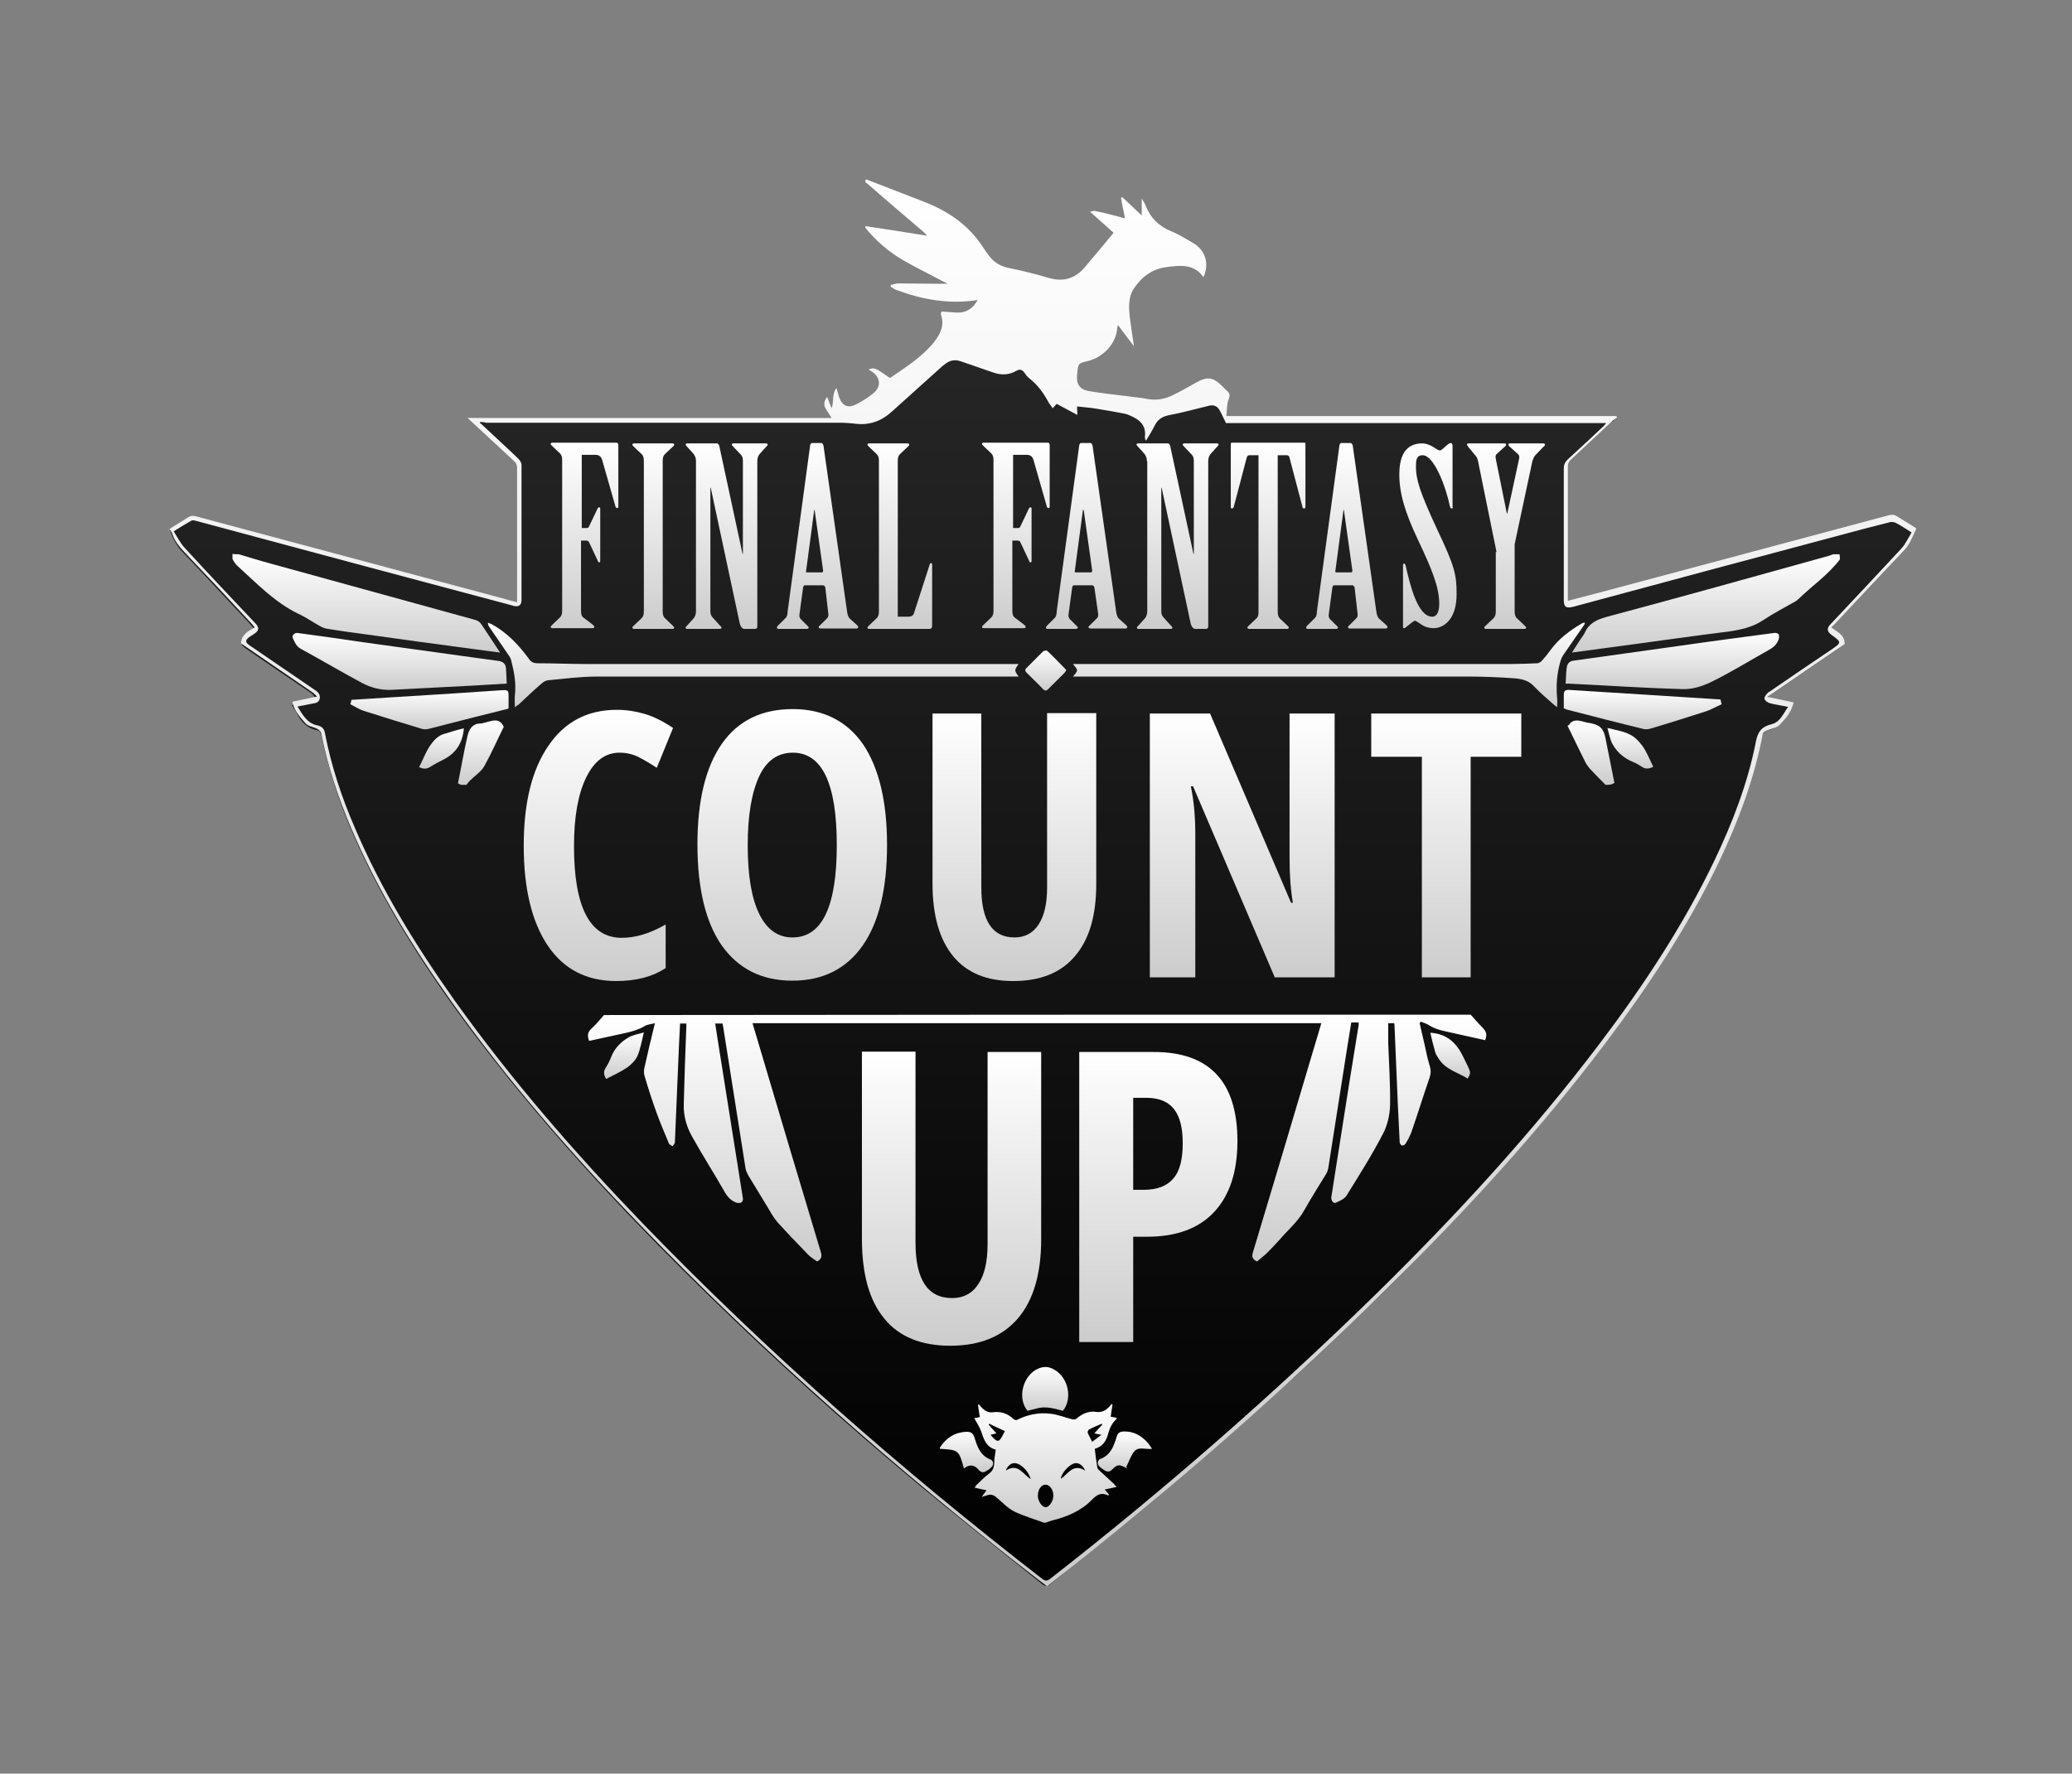 <?xml version="1.0" encoding="utf-8"?>
<!-- Generator: Adobe Illustrator 20.0.0, SVG Export Plug-In . SVG Version: 6.00 Build 0)  -->
<svg version="1.1" id="Logo_1_" xmlns="http://www.w3.org/2000/svg" xmlns:xlink="http://www.w3.org/1999/xlink" x="0px" y="0px"
	 viewBox="0 0 560.6 480" style="enable-background:new 0 0 560.6 480;" xml:space="preserve">
<rect x="0" y="0" width="560.6" height="480" fill="#808080" stroke="none"/>
<style type="text/css">
	.st0{fill:url(#SVGID_1_);}
	.st1{fill:url(#SVGID_2_);}
	.st2{fill:url(#SVGID_3_);}
	.st3{fill:url(#SVGID_4_);}
	.st4{fill:url(#SVGID_5_);}
	.st5{fill:url(#SVGID_6_);}
	.st6{fill:url(#SVGID_7_);}
	.st7{fill:url(#SVGID_8_);}
	.st8{fill:url(#SVGID_9_);}
	.st9{fill:url(#SVGID_10_);}
	.st10{fill:url(#SVGID_11_);}
	.st11{fill:url(#SVGID_12_);}
	.st12{fill:url(#SVGID_13_);}
	.st13{fill:url(#SVGID_14_);}
	.st14{fill:url(#SVGID_15_);}
	.st15{fill:url(#SVGID_16_);}
	.st16{fill:url(#SVGID_17_);}
	.st17{fill:url(#SVGID_18_);}
	.st18{fill:url(#SVGID_19_);}
	.st19{fill:url(#SVGID_20_);}
	.st20{fill:url(#SVGID_21_);}
	.st21{fill:url(#SVGID_22_);}
	.st22{fill:url(#SVGID_23_);}
	.st23{fill:url(#SVGID_24_);}
	.st24{fill:url(#SVGID_25_);}
	.st25{fill:url(#SVGID_26_);}
	.st26{fill:url(#SVGID_27_);}
	.st27{fill:url(#SVGID_28_);}
	.st28{fill:url(#SVGID_29_);}
	.st29{fill:url(#SVGID_30_);}
	.st30{fill:url(#SVGID_31_);}
	.st31{fill:url(#SVGID_32_);}
	.st32{fill:url(#SVGID_33_);}
	.st33{fill:url(#SVGID_34_);}
	.st34{fill:url(#SVGID_35_);}
	.st35{fill:url(#SVGID_36_);}
	.st36{fill:url(#SVGID_37_);}
	.st37{fill:url(#SVGID_38_);}
	.st38{fill:url(#SVGID_39_);}
	.st39{fill:url(#SVGID_40_);}
	.st40{fill:url(#SVGID_41_);}
</style>
<g id="bg_xA0_Image_1_">
	<g>
		<linearGradient id="SVGID_1_" gradientUnits="userSpaceOnUse" x1="281.995" y1="429.046" x2="281.995" y2="91.2">
			<stop  offset="0" style="stop-color:#000000"/>
			<stop  offset="1" style="stop-color:#262626"/>
		</linearGradient>
		<path class="st0" d="M259.9,91.2c0.8,0,1.6,0,2.4,0c0.3,0.2,0.7,0.4,1,0.6c2.2,0.7,3.7,2.2,4.4,4.5c0.6,2,1,2.1,2.9,1.4
			c0.3-0.1,0.5-0.3,0.8-0.3c1.3-0.5,2.6-0.8,4.1-0.5c3.2,0.6,4.8,3.2,7,5.1c1.4,1.2,2.5,2.6,3.8,3.9c0.8,0.8,1.6,1.6,2.3,2.5
			c0.4,0.6,0.7,0.9,1.5,0.7c0.7-0.2,1.4-0.1,2.1,0.1c1,0.2,2.1,0.6,3.1,0.8c1.3,0.2,2.7,0.3,4,0.5c2.5,0.5,4.9,1.2,7.3,1.4
			c1.8,0.2,3.7,0.3,5.6-0.6c1.7-0.9,3.5-1.5,5.4-1.9c1.2-0.2,2.2-0.6,3.3-1.2c3.9-2.1,8.6-0.2,9.9,4.1c0.1,0.3,0.2,0.7,0.4,1.1
			c35.1,0,70.2,0,105.2,0c0.1,0.1,0.2,0.3,0.3,0.4c-0.4,0.2-0.8,0.4-1.1,0.7c-3.6,3.3-7.2,6.7-10.8,10c-0.7,0.6-0.9,1.3-0.9,2.2
			c0,11.6,0,23.3,0,34.9c0,0.5,0,0.9,0,1.6c0.6-0.1,1-0.2,1.5-0.3c15.7-4.2,31.5-8.4,47.2-12.6c12.8-3.4,25.5-6.8,38.3-10.2
			c0.6-0.2,1.4-0.1,1.9,0.2c1.6,0.8,3,1.8,4.5,2.7c0.3,0.2,0.6,0.7,0.5,0.9c-0.7,1.5-1.3,3.2-2.3,4.4c-6.2,6.8-12.6,13.5-18.9,20.3
			c-0.5,0.5-0.9,1.1-1.5,1.7c0.9,0.6,1.7,1.1,2.4,1.7c1.4,1,1.4,2.4,0,3.4c-6.1,4.2-12.3,8.4-18.4,12.6c-0.4,0.3-0.7,0.6-1.4,1.1
			c2.6,0.6,4.9,1,7.4,1.6c-1.6,2.9-2.7,5.9-6.1,6.7c-1.9,0.4-2.5,1.6-2.8,3.4c-2.3,11.5-6.4,22.3-11.5,32.8
			c-7.3,15.3-16.4,29.5-26.3,43.1c-16.8,23.1-35.8,44.2-55.7,64.6c-4.1,4.2-8.2,8.3-12.4,12.3c-7.2,6.9-14.3,13.9-21.7,20.5
			c-12,10.7-24,21.4-36.3,31.8c-9.2,7.8-18.8,15.2-28.1,22.8c-0.8,0.7-1.4,0.6-2.2,0c-11.8-9.5-23.7-18.8-35.3-28.5
			c-18.9-15.8-37.2-32.3-54.8-49.5c-19-18.5-37.3-37.8-54-58.5c-12.8-15.9-24.7-32.4-34.5-50.4c-7.3-13.5-13.3-27.5-16.4-42.6
			c-0.2-0.8-0.4-1.5-1.3-1.6c-2.2-0.4-3.8-1.8-4.9-3.7c-0.6-1-1.1-2-1.8-3.1c0.7-0.2,1-0.3,1.3-0.4c1.3-0.3,2.6-0.5,3.9-0.8
			c0.4-0.1,0.8-0.4,1.2-0.6c-0.3-0.4-0.6-0.8-0.9-1.2c-0.1-0.1-0.3-0.2-0.4-0.3c-5.9-4-11.8-8-17.6-12c-1.4-1-1.5-1.5-0.6-2.9
			c0.2-0.3,0.6-0.6,1-0.9c0.6-0.5,1.3-0.9,2-1.4c-0.6-0.6-1-1.1-1.4-1.6c-6-6.4-11.9-12.8-18-19.2c-1.5-1.5-2.4-3.2-3.2-5.1
			c-0.3-0.7-0.3-1.1,0.5-1.5c1.4-0.8,2.8-1.8,4.2-2.5c0.6-0.3,1.4-0.4,2-0.3c3.9,1,7.7,2,11.6,3c24.6,6.6,49.1,13.1,73.7,19.7
			c0.5,0.1,1.1,0.2,1.7,0.3c0-0.6,0.1-0.9,0.1-1.3c0-11.8,0-23.5,0-35.3c0-0.8-0.3-1.4-0.9-2c-2.8-2.6-5.6-5.1-8.4-7.7
			c-1.2-1.1-2.3-2.2-3.5-3.3c0-0.1,0.1-0.2,0.1-0.3c0.5,0,1,0,1.5,0c16.1,0,32.2,0,48.4,0c18.9,0,37.8,0,56.6,0
			c0.5,0,1.1-0.1,1.5-0.3c1.9-1,3.8-2,5.6-3c0.5-0.3,1.1-0.7,1.5-1.1c2-2.7,4.3-5,7-6.9c0.4-0.3,0.8-0.9,1-1.4
			c0.6-2,1.7-3.6,3.6-4.6c0.4-0.2,0.8-0.5,1-0.8c1-1.8,2.6-2.9,4.6-3.4C259.7,91.5,259.8,91.3,259.9,91.2z"/>
	</g>
</g>
<g id="border_xA0_Image_1_">
	<g>
		<g>
			<linearGradient id="SVGID_2_" gradientUnits="userSpaceOnUse" x1="281.997" y1="48.72" x2="281.997" y2="429.605">
				<stop  offset="0" style="stop-color:#FFFFFF"/>
				<stop  offset="1" style="stop-color:#CCCCCC"/>
			</linearGradient>
			<path class="st1" d="M45.6,143.3c1.8-1.1,3.6-2.2,5.3-3.3c0.7-0.4,1.2-0.5,2-0.3c21.7,5.8,43.3,11.6,65,17.4
				c7.3,1.9,14.6,3.9,22,5.9c0-0.5,0-0.9,0-1.4c0-11.6,0-23.3,0-34.9c0-0.8-0.2-1.4-0.9-2c-4.1-3.8-8.2-7.6-12.5-11.6
				c33,0,65.7,0,98.5,0c-0.6-1-1.2-1.8-1.7-2.7c-0.5-1-0.3-2,0.5-3c0.4,1,0.7,1.9,1.2,3.1c0.7-1.9,0-3.8,1.3-5.5
				c0.3,0.9,0.5,1.7,0.7,2.4c0.8,2.4,2.4,3.2,4.7,2c1.6-0.8,3.1-1.8,4.5-2.9c2.3-1.8,2.1-4.4-0.4-6c-0.3-0.2-0.5-0.3-0.8-0.5
				c1.6-0.6,1.6-0.6,5.8,2.3c4.2-2.9,8.6-5.6,11.9-9.7c1.7-2.2,2.9-4.5,1.9-7.4c-0.1-0.1,0-0.3,0-0.5c0-0.1,0.1-0.2,0.2-0.4
				c1.4,0.1,2.7,0.2,4.1,0.3c2.6,0.1,4.4-1.2,5.6-3.4c-7.6,1.2-14.9-0.1-21.9-2.7c-0.6-0.2-1.1-0.6-1.6-0.9c0-0.2,0-0.3,0-0.5
				c0.7-0.1,1.4-0.4,2-0.4c3.8,0,7.7,0.1,11.5,0.1c0.6,0,1.2,0,1.9,0c-4.2-2.2-8.2-4.2-12.1-6.4c-3.9-2.3-7.3-5.2-10.2-8.8
				c0-0.1,0.1-0.2,0.1-0.4c5.5,0.8,11,1.7,16.7,2.6c-0.4-0.4-0.7-0.7-1-1c-5-4.3-10.1-8.6-15.1-13c-0.3-0.3-1.1-0.5-0.5-1.2
				c0.1,0,0.2,0,0.2,0c5.2,2,10.3,4,15.5,6c6.4,2.5,11.8,6.1,15.7,11.9c0.7,1.1,1.4,2.1,2.2,3.1c1.4,1.7,3.2,2.6,5.4,3
				c3.5,0.7,7,1.6,10.4,2.6c3.4,1,6.3,0.5,8.9-1.9c0.9-0.9,1.7-1.9,2.5-2.9c2.1-2.4,4.1-4.9,6.2-7.4c-1.9-1.7-4-3.6-6.4-5.7
				c0.7-0.1,1.1-0.3,1.4-0.2c2,0.4,4,0.9,5.9,1.4c0.7,0.2,1.3,0.4,2.2,0.6c-0.4-1.9-0.8-3.7-1.1-5.5c0.1-0.1,0.2-0.2,0.4-0.2
				c1.7,1.6,3.4,3.2,5.2,4.9c0-1.5,0-2.8,0-4.6c0.4,0.8,0.8,1.2,1,1.8c1.3,3.4,3.6,5.7,7,7.1c2,0.8,3.9,2,5.8,3.1
				c3.4,1.9,4.6,5.7,2.9,9.3c-2.6-3.7-6.4-3.2-10.1-2.7c-3.8,0.5-6.7,2.7-8.8,5.9c-1.5,2.4-1.3,5.1-1,7.8c0.3,2.4,0.7,4.9,1.1,7.7
				c-1.5-2-2.9-3.8-4.3-5.7c-0.1,0.3-0.2,0.4-0.2,0.6c-0.2,4.2-3.7,8.2-8.3,9.2c-2.2,0.5-2.3,0.7-2.5,2.9c0,0.3-0.1,0.6-0.1,1
				c-0.2,2.2,0.8,3.7,3,4.1c3.5,0.6,7,1,10.5,1.4c1.9,0.3,3.8,0.4,5.7,0.8c2.4,0.4,4.6,0,6.8-1.1c2.1-1,4.1-2.2,6.1-3.3
				c3.2-1.8,4.7-1.6,7.3,1c0.4,0.4,0.7,0.8,1.1,1.1c0.8,0.7,1,1.3,0.5,2.4c-0.5,1.3-0.4,2.9-0.6,4.5c35.2,0,70.4,0,105.5,0
				c0.1,0.1,0.1,0.2,0.2,0.4c-0.3,0.2-0.7,0.4-1,0.7c-3.9,3.6-7.7,7.2-11.6,10.8c-0.4,0.4-0.7,1-0.7,1.5c0,12,0,23.9,0,35.9
				c0,0.2,0,0.4,0,0.7c3.5-0.9,6.9-1.8,10.3-2.7c25.6-6.8,51.1-13.7,76.7-20.5c0.8-0.2,1.4-0.1,2,0.3c1.7,1.1,3.5,2.1,5.3,3.3
				c-1,2.1-1.7,4.2-3.3,5.9c-6.4,6.7-12.7,13.5-19,20.2c-0.2,0.2-0.4,0.4-0.7,0.7c1.5,1.2,3.6,1.9,3.6,4.5
				c-6.8,4.6-13.7,9.4-20.9,14.3c2.5,0.5,4.8,1,7.1,1.5c-0.6,2.5-2.1,4.4-3.8,6.1c-0.9,0.9-2.5,1-3.7,1.6c-0.4,0.2-0.9,0.6-0.9,1
				c-2.3,12-6.5,23.3-11.7,34.2c-8.4,17.6-19.2,33.9-30.9,49.4c-17.8,23.6-37.7,45.3-58.7,66c-28.7,28.4-59.1,55-91,79.9
				c-0.4,0.3-0.8,0.6-1.3,1c-0.8-0.6-1.6-1.2-2.4-1.8c-38.2-29.6-74.4-61.5-108-96.3c-18.3-18.9-35.5-38.7-50.8-60.2
				c-10.5-14.8-20-30.2-27.1-46.9c-3.5-8.3-6.4-16.8-8.1-25.7c-0.1-0.4-0.6-0.9-1-1.1c-1-0.6-2.5-0.7-3.2-1.5
				c-1.5-1.7-3.1-3.4-3.6-5.9c2.1-0.4,4.2-0.9,6.7-1.4c-0.6-0.5-0.9-0.9-1.2-1.1c-6.1-4.2-12.3-8.4-18.4-12.6
				c-0.3-0.2-0.7-0.5-1-0.7c0.1-2.3,1.9-3.3,3.7-4.3c-0.3-0.4-0.5-0.6-0.7-0.9c-6.1-6.6-12.3-13.2-18.5-19.7c-1.3-1.4-2.4-2.8-3-4.5
				c-0.2-0.6-0.5-1.1-0.8-1.6C45.6,143.4,45.6,143.4,45.6,143.3z M129.9,114.2c0,0.1-0.1,0.2-0.1,0.2c0.3,0.3,0.6,0.5,0.9,0.8
				c3.2,3,6.5,6,9.6,9c0.4,0.4,0.8,1.1,0.8,1.6c0,12.2,0,24.4,0,36.6c0,1.3-0.7,1.9-2,1.6c-1.2-0.3-2.5-0.7-3.7-1
				c-27.4-7.3-54.8-14.6-82.2-22c-0.4-0.1-1-0.3-1.4-0.1c-1.6,0.9-3.1,1.8-4.8,2.9c1,1.6,1.8,3.2,3,4.5c6.3,6.9,12.8,13.7,19.2,20.5
				c0.9,1,0.9,1.7-0.1,2.5c-0.6,0.5-1.3,0.8-1.9,1.3c-0.8,0.7-0.8,1.2,0.1,1.9c2.5,1.7,5.1,3.5,7.6,5.2c3.5,2.4,6.9,4.7,10.4,7.1
				c0.8,0.5,1.4,1.2,1.2,2.3c-0.2,1-1.1,1.2-1.9,1.3c-1.3,0.3-2.6,0.5-4.1,0.8c1.4,2.3,2.6,4.5,5.3,5.1c1.1,0.2,1.9,0.8,2.1,2
				c1.7,8.9,4.5,17.4,8.1,25.7c7.1,16.7,16.6,32.1,27.1,46.9c15.3,21.4,32.5,41.2,50.8,60.2c33.6,34.8,69.9,66.6,108.1,96.2
				c0.8,0.6,1.3,0.6,2.1,0c30.9-24.1,60.3-49.8,88.3-77.2c21.7-21.3,42.2-43.6,60.5-67.8c11.8-15.6,22.5-31.8,31-49.5
				c4.9-10.3,9-20.9,11.2-32.2c0.5-2.7,1.7-4,4.2-4.6c2.4-0.6,3.1-2.8,4.5-4.7c-1.9-0.4-3.5-0.6-5-1c-0.6-0.2-1.3-0.7-1.4-1.2
				c-0.1-0.4,0.4-1.1,0.8-1.5c0.1-0.2,0.4-0.3,0.7-0.5c5.5-3.8,11.1-7.6,16.6-11.3c2.8-1.9,2.8-2,0-4c-1-0.8-1.5-1.6-0.2-2.9
				c6.4-6.8,12.8-13.6,19.1-20.4c1.1-1.2,1.9-2.9,2.8-4.4c-1.6-1-2.9-1.9-4.3-2.6c-0.4-0.2-1.1-0.3-1.5-0.2
				c-4.8,1.2-9.7,2.5-14.5,3.8c-23.7,6.3-47.5,12.7-71.2,19.1c-2,0.5-2.6,0.1-2.6-1.9c0-11.8,0-23.7,0-35.5c0-1,0.3-1.7,1-2.4
				c3.3-3,6.5-6,9.7-9c0.2-0.2,0.4-0.5,0.8-0.9c-34.5,0-68.7,0-102.9,0c-0.6-1.2-1.1-2.4-1.8-3.6c-0.6-1-1.5-1.4-2.8-1.1
				c-3.6,0.9-7.3,1.9-11,2.6c-1.8,0.4-2.9,1.2-3.7,2.8c-0.7,1.4-1.5,2.7-2.3,4c-0.2-0.1-0.2-0.1-0.2-0.1c-0.1-0.4-0.2-0.9-0.1-1.3
				c0.2-3-1.8-4.4-4.2-5.4c-0.4-0.2-0.8-0.3-1.1-0.4c-2.6-0.5-5.3-1-7.9-1.4c-1.7-0.3-3.5-0.4-5.2-0.6c0,0.8,0.1,1.4,0.1,2.3
				c-2-1.1-3.8-2-5.6-3c-0.4,0.4-0.7,0.8-1.1,1.2c-0.4-0.7-0.9-1.2-1.2-1.8c-1.3-2.4-2.9-4.6-5.1-6.3c-0.5-0.4-1-1-1.3-1.5
				c-0.6-0.8-1.2-1.1-2.1-0.6c-2,1.2-4.2,1.3-6.4,0.5c-2.9-1-5.8-2-8.7-3c-1.4-0.5-2.7-0.4-4,0.5c-0.5,0.4-1.1,0.8-1.6,1.3
				c-4.3,3.9-8.7,7.8-13,11.7c-2.8,2.6-6,3.8-9.7,3.4c-1.6-0.2-3.3-0.3-4.9-0.3c-31.8,0-63.5,0-95.3,0
				C130.8,114.2,130.4,114.2,129.9,114.2z"/>
		</g>
	</g>
</g>
<g id="Final_Fantasy">
	<g>
		<linearGradient id="SVGID_3_" gradientUnits="userSpaceOnUse" x1="158.089" y1="119.955" x2="158.089" y2="170.206">
			<stop  offset="0" style="stop-color:#FFFFFF"/>
			<stop  offset="1" style="stop-color:#CCCCCC"/>
		</linearGradient>
		<path class="st2" d="M157.2,142.9h1.5c0.3,0,0.6-0.1,0.7-0.5l2.2-4.6c0.1-0.3,0.3-0.5,0.5-0.5s0.3,0.1,0.3,0.4v14.1
			c0,0.3-0.1,0.4-0.3,0.4s-0.3-0.2-0.4-0.5l-2.3-4.9c-0.1-0.3-0.4-0.5-0.7-0.5h-1.5v18.9c0,0.8,0.1,1.5,0.6,1.9l2.5,1.9
			c0.2,0.2,0.5,0.4,0.5,0.6c0,0.2-0.1,0.4-0.4,0.4h-11c-0.3,0-0.4-0.2-0.4-0.4c0-0.2,0.3-0.3,0.5-0.6l2-1.9c0.5-0.5,0.6-1.1,0.6-1.9
			v-40.6c0-0.8-0.1-1.4-0.6-1.9l-2-1.9c-0.1-0.2-0.5-0.4-0.5-0.6c0-0.2,0.1-0.4,0.4-0.4h17.4c0.3,0,0.5,0.3,0.5,0.6v16.8
			c0,0.2-0.1,0.3-0.3,0.3c-0.2,0-0.5-0.2-0.5-0.5l-3.6-12.6c-0.3-0.9-0.9-1.3-1.7-1.3h-3.8V142.9z"/>
		<linearGradient id="SVGID_4_" gradientUnits="userSpaceOnUse" x1="176.797" y1="119.955" x2="176.797" y2="170.206">
			<stop  offset="0" style="stop-color:#FFFFFF"/>
			<stop  offset="1" style="stop-color:#CCCCCC"/>
		</linearGradient>
		<path class="st3" d="M174.2,124.8c0-0.8-0.1-1.4-0.6-1.9l-2-1.9c-0.1-0.2-0.5-0.4-0.5-0.6c0-0.2,0.1-0.4,0.4-0.4h10.5
			c0.3,0,0.4,0.2,0.4,0.4c0,0.2-0.3,0.4-0.5,0.6l-2,1.9c-0.5,0.5-0.6,1.1-0.6,1.9v40.6c0,0.8,0.1,1.4,0.6,1.9l2,1.9
			c0.1,0.2,0.5,0.4,0.5,0.6c0,0.2-0.1,0.4-0.4,0.4h-10.5c-0.3,0-0.4-0.2-0.4-0.4c0-0.2,0.3-0.4,0.5-0.6l2-1.9
			c0.5-0.5,0.6-1.1,0.6-1.9V124.8z"/>
		<linearGradient id="SVGID_5_" gradientUnits="userSpaceOnUse" x1="196.677" y1="119.955" x2="196.677" y2="170.206">
			<stop  offset="0" style="stop-color:#FFFFFF"/>
			<stop  offset="1" style="stop-color:#CCCCCC"/>
		</linearGradient>
		<path class="st4" d="M188.3,124.8c0-0.8-0.2-1.3-0.6-1.9L186,121c-0.1-0.2-0.5-0.4-0.5-0.7c0-0.1,0.1-0.3,0.4-0.3h8
			c0.5,0,0.7,0.5,0.8,1.1l6.2,28.8h0.1v-25.1c0-0.8-0.1-1.3-0.6-1.8l-1.9-2c-0.1-0.2-0.5-0.4-0.5-0.7c0-0.1,0.1-0.3,0.4-0.3h8.9
			c0.3,0,0.4,0.2,0.4,0.3c0,0.3-0.3,0.5-0.5,0.7l-1.7,1.9c-0.4,0.5-0.6,1.1-0.6,1.9v44.7c0,0.5-0.2,0.7-0.7,0.7h-2.8
			c-0.6,0-1.1-0.7-1.3-1.7l-7.8-36.5h-0.1v33.4c0,0.8,0.2,1.3,0.7,1.8l1.8,2c0.2,0.2,0.5,0.4,0.5,0.7c0,0.1-0.1,0.3-0.4,0.3h-8.9
			c-0.3,0-0.4-0.2-0.4-0.3c0-0.3,0.3-0.5,0.5-0.7l1.7-1.9c0.4-0.5,0.6-1.1,0.6-1.9V124.8z"/>
		<linearGradient id="SVGID_6_" gradientUnits="userSpaceOnUse" x1="221.252" y1="119.955" x2="221.252" y2="170.206">
			<stop  offset="0" style="stop-color:#FFFFFF"/>
			<stop  offset="1" style="stop-color:#CCCCCC"/>
		</linearGradient>
		<path class="st5" d="M223.3,159c-0.1-0.3-0.3-0.6-0.6-0.6h-5c-0.2,0-0.3,0.2-0.4,0.5l-1,7.4c-0.1,0.5,0.1,0.9,0.3,1.2l1.5,1.5
			c0.3,0.3,0.7,0.6,0.7,0.8c0,0.2-0.1,0.4-0.5,0.4h-7.7c-0.3,0-0.4-0.2-0.4-0.4c0-0.2,0.3-0.5,0.5-0.7l1.9-1.9
			c0.4-0.4,0.5-1.1,0.5-1.7l6.1-45c0.1-0.3,0.2-0.6,0.5-0.6h2.5c0.3,0,0.5,0.3,0.6,0.7l6.4,45c0.1,0.7,0.3,1.4,0.7,1.8l1.9,1.7
			c0.2,0.2,0.4,0.4,0.4,0.6c0,0.2-0.1,0.4-0.5,0.4h-9.7c-0.3,0-0.5-0.2-0.5-0.4c0-0.2,0.3-0.4,0.5-0.6l1.8-1.8
			c0.3-0.3,0.4-0.7,0.3-1.3L223.3,159z M222.4,154.9c0.2,0,0.3-0.2,0.3-0.5l-2.3-16.4h-0.1l-2.2,16.5c-0.1,0.3,0.1,0.4,0.2,0.4
			H222.4z"/>
		<linearGradient id="SVGID_7_" gradientUnits="userSpaceOnUse" x1="243.48" y1="119.955" x2="243.48" y2="170.206">
			<stop  offset="0" style="stop-color:#FFFFFF"/>
			<stop  offset="1" style="stop-color:#CCCCCC"/>
		</linearGradient>
		<path class="st6" d="M237.8,124.8c0-0.8-0.1-1.4-0.6-1.9l-2-1.9c-0.1-0.2-0.5-0.4-0.5-0.6c0-0.2,0.1-0.4,0.4-0.4h10.5
			c0.3,0,0.4,0.2,0.4,0.4c0,0.2-0.3,0.4-0.5,0.6l-2,1.9c-0.5,0.5-0.6,1.1-0.6,1.9v42.1h2.7c0.8,0,1.5-0.2,1.7-1l4.2-13
			c0.1-0.3,0.1-0.5,0.4-0.5c0.2,0,0.3,0.2,0.3,0.5v16.4c0,0.6-0.2,0.9-0.7,0.9h-16.4c-0.3,0-0.4-0.2-0.4-0.4c0-0.2,0.3-0.3,0.5-0.6
			l2-1.9c0.5-0.5,0.6-1.1,0.6-1.9V124.8z"/>
		<linearGradient id="SVGID_8_" gradientUnits="userSpaceOnUse" x1="274.826" y1="119.955" x2="274.826" y2="170.206">
			<stop  offset="0" style="stop-color:#FFFFFF"/>
			<stop  offset="1" style="stop-color:#CCCCCC"/>
		</linearGradient>
		<path class="st7" d="M273.9,142.9h1.5c0.3,0,0.6-0.1,0.7-0.5l2.2-4.6c0.1-0.3,0.3-0.5,0.5-0.5s0.3,0.1,0.3,0.4v14.1
			c0,0.3-0.1,0.4-0.3,0.4s-0.3-0.2-0.4-0.5l-2.3-4.9c-0.1-0.3-0.4-0.5-0.7-0.5h-1.5v18.9c0,0.8,0.1,1.5,0.6,1.9l2.5,1.9
			c0.2,0.2,0.5,0.4,0.5,0.6c0,0.2-0.1,0.4-0.4,0.4h-11c-0.3,0-0.4-0.2-0.4-0.4c0-0.2,0.3-0.3,0.5-0.6l2-1.9c0.5-0.5,0.6-1.1,0.6-1.9
			v-40.6c0-0.8-0.1-1.4-0.6-1.9l-2-1.9c-0.1-0.2-0.5-0.4-0.5-0.6c0-0.2,0.1-0.4,0.4-0.4h17.4c0.3,0,0.5,0.3,0.5,0.6v16.8
			c0,0.2-0.1,0.3-0.3,0.3s-0.5-0.2-0.5-0.5l-3.6-12.6c-0.3-0.9-0.9-1.3-1.7-1.3h-3.8V142.9z"/>
		<linearGradient id="SVGID_9_" gradientUnits="userSpaceOnUse" x1="294.07" y1="119.955" x2="294.07" y2="170.206">
			<stop  offset="0" style="stop-color:#FFFFFF"/>
			<stop  offset="1" style="stop-color:#CCCCCC"/>
		</linearGradient>
		<path class="st8" d="M296.1,159c-0.1-0.3-0.3-0.6-0.6-0.6h-5c-0.2,0-0.3,0.2-0.4,0.5l-1,7.4c-0.1,0.5,0.1,0.9,0.3,1.2l1.5,1.5
			c0.3,0.3,0.7,0.6,0.7,0.8c0,0.2-0.1,0.4-0.5,0.4h-7.7c-0.3,0-0.4-0.2-0.4-0.4c0-0.2,0.3-0.5,0.5-0.7l1.9-1.9
			c0.4-0.4,0.5-1.1,0.5-1.7l6.1-45c0.1-0.3,0.2-0.6,0.5-0.6h2.5c0.3,0,0.5,0.3,0.6,0.7l6.4,45c0.1,0.7,0.3,1.4,0.7,1.8l1.9,1.7
			c0.2,0.2,0.4,0.4,0.4,0.6c0,0.2-0.1,0.4-0.5,0.4H295c-0.3,0-0.5-0.2-0.5-0.4c0-0.2,0.3-0.4,0.5-0.6l1.8-1.8
			c0.3-0.3,0.4-0.7,0.3-1.3L296.1,159z M295.2,154.9c0.2,0,0.3-0.2,0.3-0.5l-2.3-16.4H293l-2.2,16.5c-0.1,0.3,0.1,0.4,0.2,0.4H295.2
			z"/>
		<linearGradient id="SVGID_10_" gradientUnits="userSpaceOnUse" x1="318.644" y1="119.955" x2="318.644" y2="170.206">
			<stop  offset="0" style="stop-color:#FFFFFF"/>
			<stop  offset="1" style="stop-color:#CCCCCC"/>
		</linearGradient>
		<path class="st9" d="M310.3,124.8c0-0.8-0.2-1.3-0.6-1.9L308,121c-0.1-0.2-0.5-0.4-0.5-0.7c0-0.1,0.1-0.3,0.4-0.3h8
			c0.5,0,0.7,0.5,0.8,1.1l6.2,28.8h0.1v-25.1c0-0.8-0.1-1.3-0.6-1.8l-1.9-2c-0.1-0.2-0.5-0.4-0.5-0.7c0-0.1,0.1-0.3,0.4-0.3h8.9
			c0.3,0,0.4,0.2,0.4,0.3c0,0.3-0.3,0.5-0.5,0.7l-1.7,1.9c-0.4,0.5-0.6,1.1-0.6,1.9v44.7c0,0.5-0.2,0.7-0.7,0.7h-2.8
			c-0.6,0-1.1-0.7-1.3-1.7l-7.8-36.5h-0.1v33.4c0,0.8,0.2,1.3,0.7,1.8l1.8,2c0.2,0.2,0.5,0.4,0.5,0.7c0,0.1-0.1,0.3-0.4,0.3h-8.8
			c-0.3,0-0.4-0.2-0.4-0.3c0-0.3,0.3-0.5,0.5-0.7l1.7-1.9c0.4-0.5,0.6-1.1,0.6-1.9V124.8z"/>
		<linearGradient id="SVGID_11_" gradientUnits="userSpaceOnUse" x1="343.018" y1="119.955" x2="343.018" y2="170.206">
			<stop  offset="0" style="stop-color:#FFFFFF"/>
			<stop  offset="1" style="stop-color:#CCCCCC"/>
		</linearGradient>
		<path class="st10" d="M340.4,123.2H338c-0.4,0-0.6,0.3-0.7,0.7l-3.5,13.3c-0.1,0.3-0.3,0.4-0.5,0.4c-0.3,0-0.3-0.1-0.3-0.5v-17
			c0-0.1,0.1-0.3,0.3-0.3h19.6c0.2,0,0.3,0.1,0.3,0.3v17c0,0.3-0.1,0.5-0.3,0.5c-0.3,0-0.5-0.1-0.5-0.4l-3.5-13.3
			c-0.1-0.4-0.3-0.7-0.7-0.7h-2.5v42.2c0,0.8,0.1,1.4,0.5,1.9l2,1.9c0.2,0.2,0.5,0.4,0.5,0.6c0,0.2-0.1,0.4-0.4,0.4h-10.4
			c-0.3,0-0.4-0.2-0.4-0.4c0-0.2,0.3-0.4,0.5-0.6l2-1.9c0.5-0.5,0.5-1.1,0.5-1.9V123.2z"/>
		<linearGradient id="SVGID_12_" gradientUnits="userSpaceOnUse" x1="364.474" y1="119.955" x2="364.474" y2="170.206">
			<stop  offset="0" style="stop-color:#FFFFFF"/>
			<stop  offset="1" style="stop-color:#CCCCCC"/>
		</linearGradient>
		<path class="st11" d="M366.5,159c-0.1-0.3-0.3-0.6-0.6-0.6h-5c-0.2,0-0.3,0.2-0.4,0.5l-1,7.4c-0.1,0.5,0.1,0.9,0.3,1.2l1.5,1.5
			c0.3,0.3,0.7,0.6,0.7,0.8c0,0.2-0.1,0.4-0.5,0.4h-7.7c-0.3,0-0.4-0.2-0.4-0.4c0-0.2,0.3-0.5,0.5-0.7l1.9-1.9
			c0.4-0.4,0.5-1.1,0.5-1.7l6.1-45c0.1-0.3,0.2-0.6,0.5-0.6h2.5c0.3,0,0.5,0.3,0.6,0.7l6.4,45c0.1,0.7,0.3,1.4,0.7,1.8l1.9,1.7
			c0.2,0.2,0.4,0.4,0.4,0.6c0,0.2-0.1,0.4-0.5,0.4h-9.7c-0.3,0-0.5-0.2-0.5-0.4c0-0.2,0.3-0.4,0.5-0.6l1.8-1.8
			c0.3-0.3,0.4-0.7,0.3-1.3L366.5,159z M365.6,154.9c0.2,0,0.3-0.2,0.3-0.5l-2.3-16.4h-0.1l-2.2,16.5c-0.1,0.3,0.1,0.4,0.2,0.4
			H365.6z"/>
		<linearGradient id="SVGID_13_" gradientUnits="userSpaceOnUse" x1="386.435" y1="119.955" x2="386.435" y2="170.206">
			<stop  offset="0" style="stop-color:#FFFFFF"/>
			<stop  offset="1" style="stop-color:#CCCCCC"/>
		</linearGradient>
		<path class="st12" d="M393.1,137.3c0,0.2-0.1,0.3-0.4,0.3c-0.2,0-0.3-0.2-0.4-0.5c-1.1-5.4-4.3-13.9-7.4-13.9
			c-1.7,0-1.8,1.4-1.8,3.1c0,3.3,0.9,6.6,5.8,17.1c4.7,9.9,5.2,12.1,5.2,17.4c0,7.1-3.7,9.2-6.2,9.2c-1.8,0-3-0.7-3.8-1.3
			c-0.7-0.5-1.1-0.7-1.3-0.7c-0.3,0-0.8,0.5-2.1,1.5c-0.3,0.2-0.5,0.5-0.8,0.5c-0.3,0-0.3-0.1-0.3-0.3V153c0-0.2,0.1-0.5,0.3-0.5
			c0.2,0,0.3,0.3,0.4,0.5c1.2,5.4,3.3,13.9,7.2,13.9c1.3,0,1.9-1.4,1.9-3.5c0-4.5-2-9.4-5.8-17.4c-3.6-7.6-5-12.7-5-17.6
			c0-6.4,2.7-8.4,6.2-8.4c1.3,0,2.7,0.7,3.8,1.5c0.3,0.2,0.7,0.4,1,0.4c0.3,0,0.9-0.5,1.5-1.1c0.6-0.5,1-0.9,1.4-0.9
			c0.3,0,0.5,0.3,0.5,0.7V137.3z"/>
		<linearGradient id="SVGID_14_" gradientUnits="userSpaceOnUse" x1="407.591" y1="119.955" x2="407.591" y2="170.206">
			<stop  offset="0" style="stop-color:#FFFFFF"/>
			<stop  offset="1" style="stop-color:#CCCCCC"/>
		</linearGradient>
		<path class="st13" d="M404.9,149.4l-5-24.6c-0.1-0.5-0.3-1.1-0.7-1.5l-1.9-2.3c-0.1-0.2-0.4-0.5-0.4-0.7c0-0.2,0.2-0.3,0.5-0.3
			h9.6c0.3,0,0.5,0.1,0.5,0.3c0,0.2-0.2,0.5-0.5,0.7l-2.1,1.9c-0.3,0.3-0.3,0.7-0.2,1.3l3,14.8h0.1l3.2-14.8c0.1-0.5,0.1-1-0.3-1.3
			l-2.1-1.9c-0.3-0.2-0.5-0.5-0.5-0.7c0-0.3,0.3-0.3,0.6-0.3h8.8c0.3,0,0.5,0.1,0.5,0.3c0,0.3-0.2,0.5-0.5,0.7l-2.2,2.3
			c-0.3,0.4-0.5,0.9-0.7,1.5l-4.8,22.5v18.1c0,0.8,0.1,1.4,0.6,1.9l2,1.9c0.1,0.2,0.5,0.4,0.5,0.6c0,0.2-0.1,0.4-0.4,0.4h-10.5
			c-0.3,0-0.4-0.2-0.4-0.4c0-0.2,0.3-0.4,0.5-0.6l2-1.9c0.5-0.5,0.6-1.1,0.6-1.9V149.4z"/>
	</g>
</g>
<g id="count">
	<g>
		<linearGradient id="SVGID_15_" gradientUnits="userSpaceOnUse" x1="161.876" y1="192.114" x2="161.876" y2="265.503">
			<stop  offset="0" style="stop-color:#FFFFFF"/>
			<stop  offset="1" style="stop-color:#CCCCCC"/>
		</linearGradient>
		<path class="st14" d="M167.6,203.7c-3.8,0-6.8,2.2-9,6.7c-2.2,4.5-3.3,10.7-3.3,18.6c0,16.5,4.3,24.8,12.9,24.8
			c3.8,0,7.7-1.2,11.9-3.6V262c-3.5,2.3-7.9,3.5-13.4,3.5c-8,0-14.2-3.2-18.5-9.6c-4.3-6.4-6.5-15.4-6.5-27
			c0-11.6,2.2-20.6,6.7-27.1c4.4-6.5,10.6-9.7,18.5-9.7c2.6,0,5.1,0.4,7.5,1.1c2.4,0.7,5,2,7.7,3.8l-4.4,10.8c-1.5-1-3-1.9-4.7-2.8
			S169.5,203.7,167.6,203.7z"/>
		<linearGradient id="SVGID_16_" gradientUnits="userSpaceOnUse" x1="214.362" y1="192.017" x2="214.362" y2="265.503">
			<stop  offset="0" style="stop-color:#FFFFFF"/>
			<stop  offset="1" style="stop-color:#CCCCCC"/>
		</linearGradient>
		<path class="st15" d="M240,228.7c0,11.8-2.2,20.9-6.6,27.2c-4.4,6.3-10.8,9.5-19,9.5c-8.3,0-14.6-3.2-19.1-9.5
			c-4.4-6.3-6.6-15.5-6.6-27.4c0-11.8,2.2-20.9,6.6-27.2c4.4-6.3,10.8-9.4,19.2-9.4c8.2,0,14.6,3.2,19,9.5
			C237.8,207.8,240,216.9,240,228.7z M202.3,228.7c0,8.1,1,14.3,3.1,18.6c2.1,4.3,5.1,6.4,9,6.4c8,0,12-8.3,12-25
			c0-16.7-4-25-11.9-25c-4,0-7.1,2.1-9.1,6.4S202.3,220.6,202.3,228.7z"/>
		<linearGradient id="SVGID_17_" gradientUnits="userSpaceOnUse" x1="274.471" y1="193.14" x2="274.471" y2="265.503">
			<stop  offset="0" style="stop-color:#FFFFFF"/>
			<stop  offset="1" style="stop-color:#CCCCCC"/>
		</linearGradient>
		<path class="st16" d="M296.6,193.1v46.2c0,8.5-1.9,15-5.8,19.5c-3.8,4.5-9.4,6.7-16.7,6.7c-7.1,0-12.5-2.2-16.2-6.7
			s-5.6-11-5.6-19.7v-46h13.2v47c0,9.1,3,13.6,9,13.6c2.8,0,5-1.2,6.5-3.5c1.5-2.3,2.3-5.6,2.3-9.9v-47.3H296.6z"/>
		<linearGradient id="SVGID_18_" gradientUnits="userSpaceOnUse" x1="336.119" y1="193.14" x2="336.119" y2="264.526">
			<stop  offset="0" style="stop-color:#FFFFFF"/>
			<stop  offset="1" style="stop-color:#CCCCCC"/>
		</linearGradient>
		<path class="st17" d="M361.1,264.5h-16.2l-22.1-51.7h-0.6c0.8,3.9,1.2,8.2,1.2,12.7v39h-12.3v-71.4h16.3l21.9,51.2h0.5
			c-0.6-3.4-0.9-7.5-0.9-12.2v-39h12.2V264.5z"/>
		<linearGradient id="SVGID_19_" gradientUnits="userSpaceOnUse" x1="391.269" y1="193.14" x2="391.269" y2="264.526">
			<stop  offset="0" style="stop-color:#FFFFFF"/>
			<stop  offset="1" style="stop-color:#CCCCCC"/>
		</linearGradient>
		<path class="st18" d="M397.9,264.5h-13.2v-59.7H371v-11.7h40.6v11.7h-13.7V264.5z"/>
	</g>
</g>
<g id="up">
	<g>
		<linearGradient id="SVGID_20_" gradientUnits="userSpaceOnUse" x1="257.393" y1="284.614" x2="257.393" y2="364.214">
			<stop  offset="0" style="stop-color:#FFFFFF"/>
			<stop  offset="1" style="stop-color:#CCCCCC"/>
		</linearGradient>
		<path class="st19" d="M281.7,284.6v50.8c0,9.3-2.1,16.5-6.3,21.4c-4.2,4.9-10.3,7.4-18.3,7.4c-7.8,0-13.8-2.4-17.8-7.3
			c-4.1-4.9-6.1-12.1-6.1-21.7v-50.6h14.5v51.7c0,10,3.3,15,9.9,15c3.1,0,5.5-1.3,7.1-3.8c1.7-2.5,2.5-6.2,2.5-10.8v-52H281.7z"/>
		<linearGradient id="SVGID_21_" gradientUnits="userSpaceOnUse" x1="313.382" y1="284.614" x2="313.382" y2="363.14">
			<stop  offset="0" style="stop-color:#FFFFFF"/>
			<stop  offset="1" style="stop-color:#CCCCCC"/>
		</linearGradient>
		<path class="st20" d="M334.8,308.8c0,8.3-2.1,14.7-6.3,19.2c-4.2,4.5-10.3,6.7-18.2,6.7h-3.7v28.5H292v-78.5h19.9
			C327.2,284.6,334.8,292.7,334.8,308.8z M306.6,322h2.8c3.6,0,6.3-1,8-3c1.8-2,2.6-5.2,2.6-9.7c0-4.1-0.8-7.2-2.4-9.2
			c-1.6-2-4.1-3-7.5-3h-3.5V322z"/>
	</g>
</g>
<g id="div_xA0_Image_1_">
	<g>
		<linearGradient id="SVGID_22_" gradientUnits="userSpaceOnUse" x1="99.11" y1="150" x2="99.11" y2="176.618">
			<stop  offset="0" style="stop-color:#FFFFFF"/>
			<stop  offset="1" style="stop-color:#CCCCCC"/>
		</linearGradient>
		<path class="st21" d="M64.6,150c3,0.9,5.9,1.8,8.9,2.6c18.4,5.1,36.8,10.1,55.2,15.2c0.6,0.2,1.2,0.6,1.5,1.1
			c1.7,2.5,3.3,5,5.1,7.7c-2.2-0.3-4.1-0.5-6.1-0.8c-10.5-1.4-21-2.8-31.5-4.3c-3-0.4-6-0.8-9-1.3c-0.8-0.1-1.5-0.4-2.2-0.8
			c-2-1.1-3.8-2.4-5.8-3.3c-6.4-3.1-11.2-8.2-16.4-12.9c-0.6-0.5-1-1.2-1.4-1.9c0-0.5,0-1,0-1.4C63.4,150,64,150,64.6,150z"/>
		<linearGradient id="SVGID_23_" gradientUnits="userSpaceOnUse" x1="461.536" y1="150" x2="461.536" y2="176.63">
			<stop  offset="0" style="stop-color:#FFFFFF"/>
			<stop  offset="1" style="stop-color:#CCCCCC"/>
		</linearGradient>
		<path class="st22" d="M497.8,151.4c-3.2,4.2-7.6,7.2-11.3,10.8c-0.3,0.3-0.6,0.5-1,0.7c-2.8,1.6-5.7,3.1-8.4,4.9
			c-2.8,1.9-6,2.6-9.3,3.1c-9.7,1.2-19.4,2.6-29.1,3.9c-4.4,0.6-8.8,1.2-13.4,1.8c0.8-1.2,1.5-2.3,2.2-3.4c0.4-0.7,1-1.3,1.3-2
			c1.1-2.5,3.2-3.5,5.7-4.2c20.2-5.4,40.3-11,60.4-16.6c0.4-0.1,0.7-0.3,1.1-0.4c0.6,0,1.1,0,1.7,0
			C497.8,150.5,497.8,151,497.8,151.4z"/>
		<linearGradient id="SVGID_24_" gradientUnits="userSpaceOnUse" x1="130.103" y1="195.054" x2="130.103" y2="212.4">
			<stop  offset="0" style="stop-color:#FFFFFF"/>
			<stop  offset="1" style="stop-color:#CCCCCC"/>
		</linearGradient>
		<path class="st23" d="M124.8,212.4c-0.3-0.1-0.6-0.2-0.9-0.4c0.9-4.3,1.6-8.6,2.6-12.9c0.4-1.7,1.3-3.3,3.5-3.3
			c0.5,0,0.9-0.2,1.4-0.3c1.8-0.4,3.7-1.4,4.9,1.2c-1.7,3.4-3.3,7.1-5.3,10.7c-0.9,1.5-2.6,2.6-3.9,3.9c-0.3,0.3-0.6,0.7-0.9,1.1
			C125.8,212.4,125.3,212.4,124.8,212.4z"/>
		<linearGradient id="SVGID_25_" gradientUnits="userSpaceOnUse" x1="430.458" y1="195.062" x2="430.458" y2="212.4">
			<stop  offset="0" style="stop-color:#FFFFFF"/>
			<stop  offset="1" style="stop-color:#CCCCCC"/>
		</linearGradient>
		<path class="st24" d="M434.4,212.4c-1.3-1.3-2.7-2.7-4-4.1c-0.5-0.5-0.9-1.1-1.3-1.7c-1.7-3.4-3.3-6.7-5-10.2
			c0.2-0.1,0.3-0.1,0.4-0.2c1-1.6,2.4-1.3,3.9-0.9c0.6,0.2,1.2,0.3,1.9,0.4c2.6,0.5,3.6,1.5,4.1,4.2c0.8,4,1.6,8,2.4,12
			c-0.3,0.1-0.6,0.3-0.9,0.4C435.4,212.4,434.9,212.4,434.4,212.4z"/>
		<linearGradient id="SVGID_26_" gradientUnits="userSpaceOnUse" x1="203.791" y1="168.51" x2="203.791" y2="191.372">
			<stop  offset="0" style="stop-color:#FFFFFF"/>
			<stop  offset="1" style="stop-color:#CCCCCC"/>
		</linearGradient>
		<path class="st25" d="M139.3,191.4c0-1.2-0.1-2.2,0-3.2c0.4-3.2-0.2-6.4-1-9.5c-0.1-0.5-0.4-1-0.7-1.4c-1.7-2.5-3.5-5.1-5.2-7.6
			c-0.2-0.3-0.4-0.6-0.4-1.2c0.3,0.1,0.6,0.3,1,0.4c4.2,2.3,7.3,5.6,10.1,9.4c0.6,0.9,1.3,1.2,2.4,1.2c4.4,0,8.7,0.2,13.1,0.2
			c38.5,0,77,0,115.5,0c0.5,0,0.9,0,1.5,0c-1.2,1.7-1.2,1.7,0,3.4c-0.5,0-1,0-1.5,0c-37.6,0-75.1,0-112.7,0c-4.4,0-8.8,0.6-13.2,1
			c-0.6,0.1-1.3,0.5-1.8,1c-2.1,1.8-4.1,3.7-6.1,5.6C139.9,190.9,139.7,191.1,139.3,191.4z"/>
		<linearGradient id="SVGID_27_" gradientUnits="userSpaceOnUse" x1="359.586" y1="168.556" x2="359.586" y2="191.385">
			<stop  offset="0" style="stop-color:#FFFFFF"/>
			<stop  offset="1" style="stop-color:#CCCCCC"/>
		</linearGradient>
		<path class="st26" d="M428.8,168.8c-0.2,0.3-0.4,0.6-0.6,0.9c-1.7,2.5-3.5,5-5.2,7.5c-0.4,0.6-0.7,1.3-0.9,2.1
			c-0.9,3.2-1.1,6.4-0.8,9.7c0.1,0.7,0,1.5,0,2.4c-0.4-0.3-0.6-0.5-0.9-0.7c-1.8-1.6-3.7-3.2-5.4-5c-1.4-1.5-3.1-1.9-4.9-2.1
			c-4.1-0.3-8.3-0.5-12.5-0.5c-35.3,0-70.5,0-105.8,0c-0.5,0-0.9,0-1.5,0c0.5-0.6,1.1-1.2,1.1-1.7c0-0.5-0.6-1-1.1-1.7
			c0.6,0,1,0,1.5,0c39,0,78,0,117,0c2.4,0,4.7-0.1,7.1-0.2c0.4,0,0.9-0.3,1.2-0.6c0.9-1,1.7-2,2.5-3.1c2.2-3,5.2-5.2,8.4-7.1
			c0.2-0.1,0.5-0.2,0.7-0.2C428.7,168.6,428.8,168.7,428.8,168.8z"/>
		<linearGradient id="SVGID_28_" gradientUnits="userSpaceOnUse" x1="108.053" y1="171.203" x2="108.053" y2="186.66">
			<stop  offset="0" style="stop-color:#FFFFFF"/>
			<stop  offset="1" style="stop-color:#CCCCCC"/>
		</linearGradient>
		<path class="st27" d="M137.1,185c-2.8,0.2-5.5,0.3-8.3,0.5c-7.7,0.4-15.3,0.8-23,1.2c-2.8,0.1-5.5-0.6-7.9-1.9
			c-5.6-3-11-6.2-16.5-9.2c-1.3-0.7-1.7-1.9-2.2-3c-0.3-0.6,0.5-1.4,1.3-1.3c5.9,0.8,11.8,1.6,17.7,2.5c8.9,1.2,17.8,2.5,26.7,3.7
			c3.4,0.5,6.8,0.9,10.2,1.4c1.1,0.2,1.7,0.9,1.8,1.9C137,182.1,137,183.5,137.1,185z"/>
		<linearGradient id="SVGID_29_" gradientUnits="userSpaceOnUse" x1="452.466" y1="171.268" x2="452.466" y2="186.587">
			<stop  offset="0" style="stop-color:#FFFFFF"/>
			<stop  offset="1" style="stop-color:#CCCCCC"/>
		</linearGradient>
		<path class="st28" d="M423.6,185c0.1-1.5,0.1-2.9,0.3-4.3c0.1-1,0.7-1.8,1.8-1.9c9.8-1.4,19.5-2.7,29.3-4.1
			c8.3-1.2,16.7-2.3,25-3.4c0.4-0.1,1,0.1,1.2,0.3c0.2,0.4,0.2,1,0,1.5c-0.5,1.4-1.5,2.2-2.8,2.9c-5.2,2.9-10.3,6.1-15.7,8.7
			c-2.3,1.1-5,1.9-7.6,1.8c-10.3-0.3-20.6-1-30.9-1.5C424.1,185.1,423.9,185,423.6,185z"/>
		<linearGradient id="SVGID_30_" gradientUnits="userSpaceOnUse" x1="116.165" y1="186.755" x2="116.165" y2="197.381">
			<stop  offset="0" style="stop-color:#FFFFFF"/>
			<stop  offset="1" style="stop-color:#CCCCCC"/>
		</linearGradient>
		<path class="st29" d="M94.8,190.6c0.1-0.4,0.2-0.8,0.3-1.2c3.7-0.2,7.3-0.5,11-0.7c9.9-0.6,19.7-1.2,29.6-1.9
			c1.8-0.1,1.9,0,1.9,1.8c0,1,0,1.9,0,2.9c0,0.1,0,0.2-0.1,0.3c-2.9,0.7-5.8,1.5-8.8,2.2c-4.3,1.1-8.6,2.2-12.9,3.3
			c-0.5,0.1-1,0.1-1.5,0c-5.3-1.6-10.5-3.2-15.8-4.9C97.2,192,96,191.2,94.8,190.6z"/>
		<linearGradient id="SVGID_31_" gradientUnits="userSpaceOnUse" x1="444.498" y1="186.737" x2="444.498" y2="197.36">
			<stop  offset="0" style="stop-color:#FFFFFF"/>
			<stop  offset="1" style="stop-color:#CCCCCC"/>
		</linearGradient>
		<path class="st30" d="M423.1,191.7c0-1.3,0-2.5,0-3.7c0-0.9,0.3-1.3,1.3-1.3c8,0.5,16,1,23.9,1.5c5.7,0.4,11.4,0.7,17.2,1.1
			c0.1,0.4,0.2,0.8,0.3,1.3c-1.4,0.6-2.7,1.4-4.2,1.9c-5,1.6-10,3.2-15.1,4.7c-0.6,0.2-1.3,0.2-1.8,0.1c-7-1.7-13.9-3.5-20.9-5.3
			C423.7,191.9,423.4,191.8,423.1,191.7z"/>
		<linearGradient id="SVGID_32_" gradientUnits="userSpaceOnUse" x1="283.003" y1="176.118" x2="283.003" y2="186.895">
			<stop  offset="0" style="stop-color:#FFFFFF"/>
			<stop  offset="1" style="stop-color:#CCCCCC"/>
		</linearGradient>
		<path class="st31" d="M288.5,181.4c-0.2,0.2-0.3,0.5-0.5,0.7c-1.5,1.5-2.9,2.9-4.4,4.4c-0.5,0.5-0.9,0.5-1.4,0
			c-1.4-1.5-2.9-2.9-4.4-4.4c-0.4-0.4-0.6-0.8-0.1-1.3c1.5-1.5,3-3,4.5-4.5c0.2-0.2,0.9-0.3,1.1-0.2c1.7,1.6,3.2,3.2,4.8,4.8
			C288.3,181.1,288.4,181.2,288.5,181.4z"/>
		<linearGradient id="SVGID_33_" gradientUnits="userSpaceOnUse" x1="119.413" y1="197.051" x2="119.413" y2="207.953">
			<stop  offset="0" style="stop-color:#FFFFFF"/>
			<stop  offset="1" style="stop-color:#CCCCCC"/>
		</linearGradient>
		<path class="st32" d="M125.5,197.1c-0.3,3.9-2.1,6.7-5.4,8.4c-1.3,0.7-2.6,1.3-3.8,2.1c-1,0.6-1.9,0.5-2.9,0
			c1-1.9,1.7-3.9,2.9-5.7c1-1.5,2.3-3,4.3-3.4C122.1,198,123.8,197.5,125.5,197.1z"/>
		<linearGradient id="SVGID_34_" gradientUnits="userSpaceOnUse" x1="441.102" y1="196.985" x2="441.102" y2="207.957">
			<stop  offset="0" style="stop-color:#FFFFFF"/>
			<stop  offset="1" style="stop-color:#CCCCCC"/>
		</linearGradient>
		<path class="st33" d="M447.3,207.5c-1.1,0.6-2.1,0.7-3.1,0c-0.8-0.5-1.6-1-2.4-1.3c-2.4-1-4.3-2.6-5.5-4.8
			c-0.7-1.2-0.9-2.7-1.4-4.4c2.3,0.6,4.4,0.9,6.1,1.8c1.3,0.6,2.5,1.9,3.4,3.1C445.6,203.6,446.3,205.5,447.3,207.5z"/>
	</g>
</g>
<g id="moogle_xA0_Image_1_">
	<g>
		<linearGradient id="SVGID_35_" gradientUnits="userSpaceOnUse" x1="282.883" y1="380.014" x2="282.883" y2="412.08">
			<stop  offset="0" style="stop-color:#FFFFFF"/>
			<stop  offset="1" style="stop-color:#CCCCCC"/>
		</linearGradient>
		<path class="st34" d="M282.5,412.1c-2.7-1-5.5-1.8-8-3c-1.8-0.9-3.2-2.4-4.7-3.7c-0.7-0.6-1.4-1.1-2.5-0.8
			c-0.4,0.1-0.9,0.3-1.7,0.5c0.6-0.8,0.9-1.2,1.3-1.8c-1-0.2-2-0.4-3.2-0.7c0.2-0.3,0.4-0.7,0.7-0.9c1-1,2-2,3.2-2.9
			c1.1-0.8,1.4-1.8,1.4-3.1c0-1.1,0.3-2.2,0.4-3.4c-2.5-0.6-3.2-2.7-3.9-4.8c-0.4-1.2-1.2-2.4-1.9-3.7c0.4-0.1,0.9-0.2,1.5-0.3
			c-0.2-1.1-0.3-2.2-0.5-3.3c0.1,0,0.2-0.1,0.3-0.1c0.2,0.2,0.3,0.4,0.5,0.6c0.9,1,1.9,1.7,3.3,1.5c2.2-0.3,4,0.4,5.6,1.9
			c0.2,0.2,0.7,0.3,1,0.1c2.8-1.4,5.9-2,8.9-1.6c2,0.2,3.9,1,5.9,1.5c0.4,0.1,0.9,0.1,1.2-0.2c1.5-1.3,3.2-2.1,5.3-1.8
			c1.9,0.3,3.1-0.8,4.1-2.1c0.1,0,0.2,0.1,0.3,0.1c-0.2,1.1-0.3,2.1-0.5,3.3c0.5,0.1,1,0.2,1.6,0.3c0,0.2,0,0.4-0.1,0.4
			c-1.2,1.1-1.8,2.5-2.2,4c-0.5,1.9-1.5,3.4-3.6,4c0.2,1.7,0.4,3.4,0.7,5.1c0,0.3,0.4,0.6,0.6,0.8c1.3,1.2,2.6,2.4,3.9,3.6
			c0.2,0.2,0.4,0.5,0.7,0.8c-1.2,0.3-2.2,0.5-3.2,0.7c0.4,0.5,0.8,1,1.2,1.4c-0.2,0.1-0.2,0.2-0.3,0.2c-1.9-0.9-3-0.2-4.4,1.2
			c-2.9,3-6.7,4.6-10.8,5.6c-0.4,0.1-0.8,0.3-1.2,0.4C283,412.1,282.7,412.1,282.5,412.1z M285,404.8c0-1.7-1-3-2.1-3
			c-1.2,0-2.1,1.3-2.1,3c0,1.4,1.1,3.1,2.1,3.1C283.9,407.9,285,406.2,285,404.8z M267.7,385.3c-0.1,0.1-0.1,0.2-0.2,0.3
			c0.6,0.7,1.3,1.4,2.1,2.3c-0.8,0.2-1.2,0.3-1.6,0.4c0.3,0.3,0.4,0.5,0.7,0.8c1.2,1.2,1.6,1.1,2.4-0.3c0.2-0.4,0.4-0.8,0.8-1.5
			C270.4,386.6,269,386,267.7,385.3z M298.2,385.6c0-0.1-0.1-0.2-0.1-0.3c-1.2,0.5-2.4,1-3.5,1.6c-0.2,0.1-0.4,0.7-0.3,0.9
			c0.3,0.7,0.7,1.4,1.2,2.4c0.8-0.6,1.6-1.2,2.5-1.9c-0.7-0.1-1.1-0.2-1.9-0.4C296.9,387,297.5,386.3,298.2,385.6z M272.1,398
			c3.4-2.2,4.7,1.1,6.8,2.3c-0.7-1.9-1.5-2.9-3-3.9C274.4,395.5,272.9,396,272.1,398z M293.6,398c-0.6-1.5-1.8-2.2-2.8-2
			c-1.5,0.3-3.6,2.6-3.8,4.2C289,399,290.2,395.9,293.6,398z"/>
		<linearGradient id="SVGID_36_" gradientUnits="userSpaceOnUse" x1="282.825" y1="369.901" x2="282.825" y2="381.793">
			<stop  offset="0" style="stop-color:#FFFFFF"/>
			<stop  offset="1" style="stop-color:#CCCCCC"/>
		</linearGradient>
		<path class="st35" d="M278,381.8c-2.9-3.5-1.2-9.8,3.1-11.5c1.5-0.6,2.9-0.4,4.2,0.4c3.8,2.2,4.9,7.8,2.3,11.1
			c-1.7-0.4-3.2-0.9-4.8-0.9C281.3,380.8,279.8,381.4,278,381.8z"/>
		<linearGradient id="SVGID_37_" gradientUnits="userSpaceOnUse" x1="261.484" y1="387.378" x2="261.484" y2="398.284">
			<stop  offset="0" style="stop-color:#FFFFFF"/>
			<stop  offset="1" style="stop-color:#CCCCCC"/>
		</linearGradient>
		<path class="st36" d="M260.8,397.4c-1.4-5-1.4-5-6.5-5.3c0-0.2,0-0.4,0.1-0.5c1.6-2.4,3.8-3.9,6.8-4.1c1.7-0.1,2.1,0.4,2.6,2
			c0.7,2.3,1.6,4.5,4.2,5.5c0.8,0.3,0.9,1.4,0.3,2c-0.4,0.4-0.8,0.8-1.3,1c-0.7,0.5-1.4,0.7-2.2-0.2
			C263.6,396.3,262.2,396.3,260.8,397.4z"/>
		<linearGradient id="SVGID_38_" gradientUnits="userSpaceOnUse" x1="304.336" y1="387.395" x2="304.336" y2="398.266">
			<stop  offset="0" style="stop-color:#FFFFFF"/>
			<stop  offset="1" style="stop-color:#CCCCCC"/>
		</linearGradient>
		<path class="st37" d="M311.7,392.1c-1.9,0.2-3.8-0.7-4.9,0.8c-0.9,1.2-1.4,2.8-2.1,4.1c0.1,0.1,0.2,0.1,0.3,0.2
			c-0.1,0-0.2,0.1-0.2,0.1c-2-1-2.4-1.1-3.9,0.4c-0.8,0.8-1.4,0.6-2.1,0.2c-0.5-0.3-1-0.7-1.4-1.1c-0.6-0.6-0.5-1.7,0.4-2
			c2.6-1,3.5-3.3,4.2-5.6c0.4-1.4,0.8-1.8,2.3-1.8c2.5,0,4.4,1.1,6.1,2.9C310.8,390.7,311.1,391.3,311.7,392.1z"/>
	</g>
</g>
<g id="div_x5F_2_xA0_Image_1_">
	<g>
		<linearGradient id="SVGID_39_" gradientUnits="userSpaceOnUse" x1="280.556" y1="274.56" x2="280.556" y2="341.265">
			<stop  offset="0" style="stop-color:#FFFFFF"/>
			<stop  offset="1" style="stop-color:#CCCCCC"/>
		</linearGradient>
		<path class="st38" d="M397.9,274.6c1.1,1.2,2.2,2.5,3.3,3.6c1,1,1.2,2,0.6,3.3c-3-0.7-6-1.3-9-2c-2.1-0.5-4.2-0.8-6.1-2
			c-0.7-0.5-1.5-0.7-2.3-1c-0.1,0.1-0.2,0.2-0.3,0.4c0.5,2,0.9,4.1,1.4,6.1c0.4,1.9,0.8,3.8,1.4,5.7c0.3,1,0.2,1.9-0.1,2.9
			c-1.7,4.9-3.2,9.8-4.9,14.7c-0.4,1.1-1,2.2-1.6,3.2c-0.2,0.3-0.7,0.6-1,0.5c-0.3-0.1-0.6-0.6-0.6-0.9c-0.2-3.4-0.3-6.8-0.5-10.2
			c-0.3-7.1-0.6-14.2-0.9-21.3c0-0.2,0-0.4-0.1-0.7c-0.5,0-1,0-1.6,0c0,1.7,0,3.5,0,5.3c0.2,5.7,0.6,11.4,0.5,17
			c-0.1,2.6-0.7,5.3-1.9,7.6c-3,5.8-6.5,11.3-9.9,16.8c-0.6,0.9-1.8,1.4-2.9,1.9c-0.6,0.3-1.3-0.6-1.2-1.5c0.7-4.7,1.5-9.3,2.2-14
			c1.7-10.9,3.4-21.7,5.2-32.6c0-0.2,0-0.4,0-0.7c-0.7,0-1.3,0-2,0c-0.4,2.3-0.7,4.5-1.1,6.8c-1.7,10.8-3.4,21.6-5.1,32.5
			c-0.1,0.6-0.3,1.2-0.6,1.7c-2,3.3-4,6.4-5.9,9.8c-1.7,3.1-4.4,5.3-6.6,7.9c-1.1,1.2-2.2,2.4-3.4,3.6c-0.9,0.9-1.9,1.6-2.8,2.4
			c-1.2-0.6-1.5-1.3-1.1-2.5c5.5-18.2,10.9-36.4,16.3-54.6c0.7-2.4,1.5-4.9,2.2-7.4c-51.3,0-102.6,0-153.9,0
			c0.7,2.5,1.5,4.9,2.2,7.4c5.4,18.2,10.8,36.4,16.3,54.6c0.3,1.1,0.2,1.8-1,2.5c-0.7-0.5-1.7-1.1-2.4-1.8c-2.8-2.9-5.7-5.9-8.4-8.9
			c-1.1-1.3-1.9-2.8-2.8-4.3c-1.7-2.8-3.4-5.6-5.1-8.4c-0.3-0.6-0.6-1.2-0.7-1.9c-2-12.7-4-25.4-6-38c-0.1-0.3-0.1-0.7-0.2-1.1
			c-0.7,0-1.3,0-2,0c0.5,3,0.9,6,1.4,8.9c2,12.8,4.1,25.6,6.1,38.4c0.1,0.3-0.1,0.9-0.4,1.1c-0.3,0.2-0.9,0.2-1.3,0.1
			c-1.4-0.5-2.3-1.4-3.1-2.7c-2.9-5.1-6.1-10.1-9-15.3c-1.5-2.7-2.3-5.6-2.2-8.7c0.2-7,0.4-14.1,0.7-21.1c0-0.2,0-0.4,0-0.7
			c-0.5,0-1,0-1.7,0c-0.1,2-0.2,4.1-0.3,6.1c-0.4,8.7-0.7,17.3-1.1,26c0,0.4-0.4,0.7-0.6,1.1c-0.3-0.2-0.8-0.4-1-0.7
			c-1.1-2.7-2.3-5.4-3.3-8.2c-1.2-3.3-2.3-6.7-3.3-10.1c-0.2-0.6-0.2-1.3-0.1-2c0.9-4,1.8-7.9,2.9-12.3c-1.1,0.3-2,0.3-2.8,0.8
			c-1.5,0.9-3.2,1.4-4.9,1.8c-3.4,0.7-6.7,1.5-10.1,2.2c-0.5-1.3-0.5-2.3,0.6-3.3c1.2-1.1,2.3-2.4,3.4-3.7
			C241.4,274.6,319.7,274.6,397.9,274.6z"/>
		<linearGradient id="SVGID_40_" gradientUnits="userSpaceOnUse" x1="168.816" y1="279.365" x2="168.816" y2="291.94">
			<stop  offset="0" style="stop-color:#FFFFFF"/>
			<stop  offset="1" style="stop-color:#CCCCCC"/>
		</linearGradient>
		<path class="st39" d="M174.2,279.4c-0.6,2.4-0.9,4.4-1.7,6.3c-0.5,1.2-1.7,2.4-2.8,3.2c-1.8,1.2-3.8,2.1-5.7,3.1
			c-0.6-1-0.8-1.9-0.2-2.9c0.6-0.9,1.1-1.9,1.5-2.9c0.9-2.4,2.6-4.2,4.7-5.4C171.1,280.1,172.6,279.9,174.2,279.4z"/>
		<linearGradient id="SVGID_41_" gradientUnits="userSpaceOnUse" x1="392.368" y1="279.643" x2="392.368" y2="291.939">
			<stop  offset="0" style="stop-color:#FFFFFF"/>
			<stop  offset="1" style="stop-color:#CCCCCC"/>
		</linearGradient>
		<path class="st40" d="M397.1,291.9c-2.7-1.7-5.9-2.4-7.8-5.3c-0.4-0.6-0.8-1.2-1-1.9c-0.5-1.7-0.9-3.4-1.3-5.2
			c3.6,0.2,6.1,1.9,7.9,4.7c0.9,1.5,1.6,3.1,2.4,4.7C397.9,290.3,397.9,290.5,397.1,291.9z"/>
	</g>
</g>
</svg>
